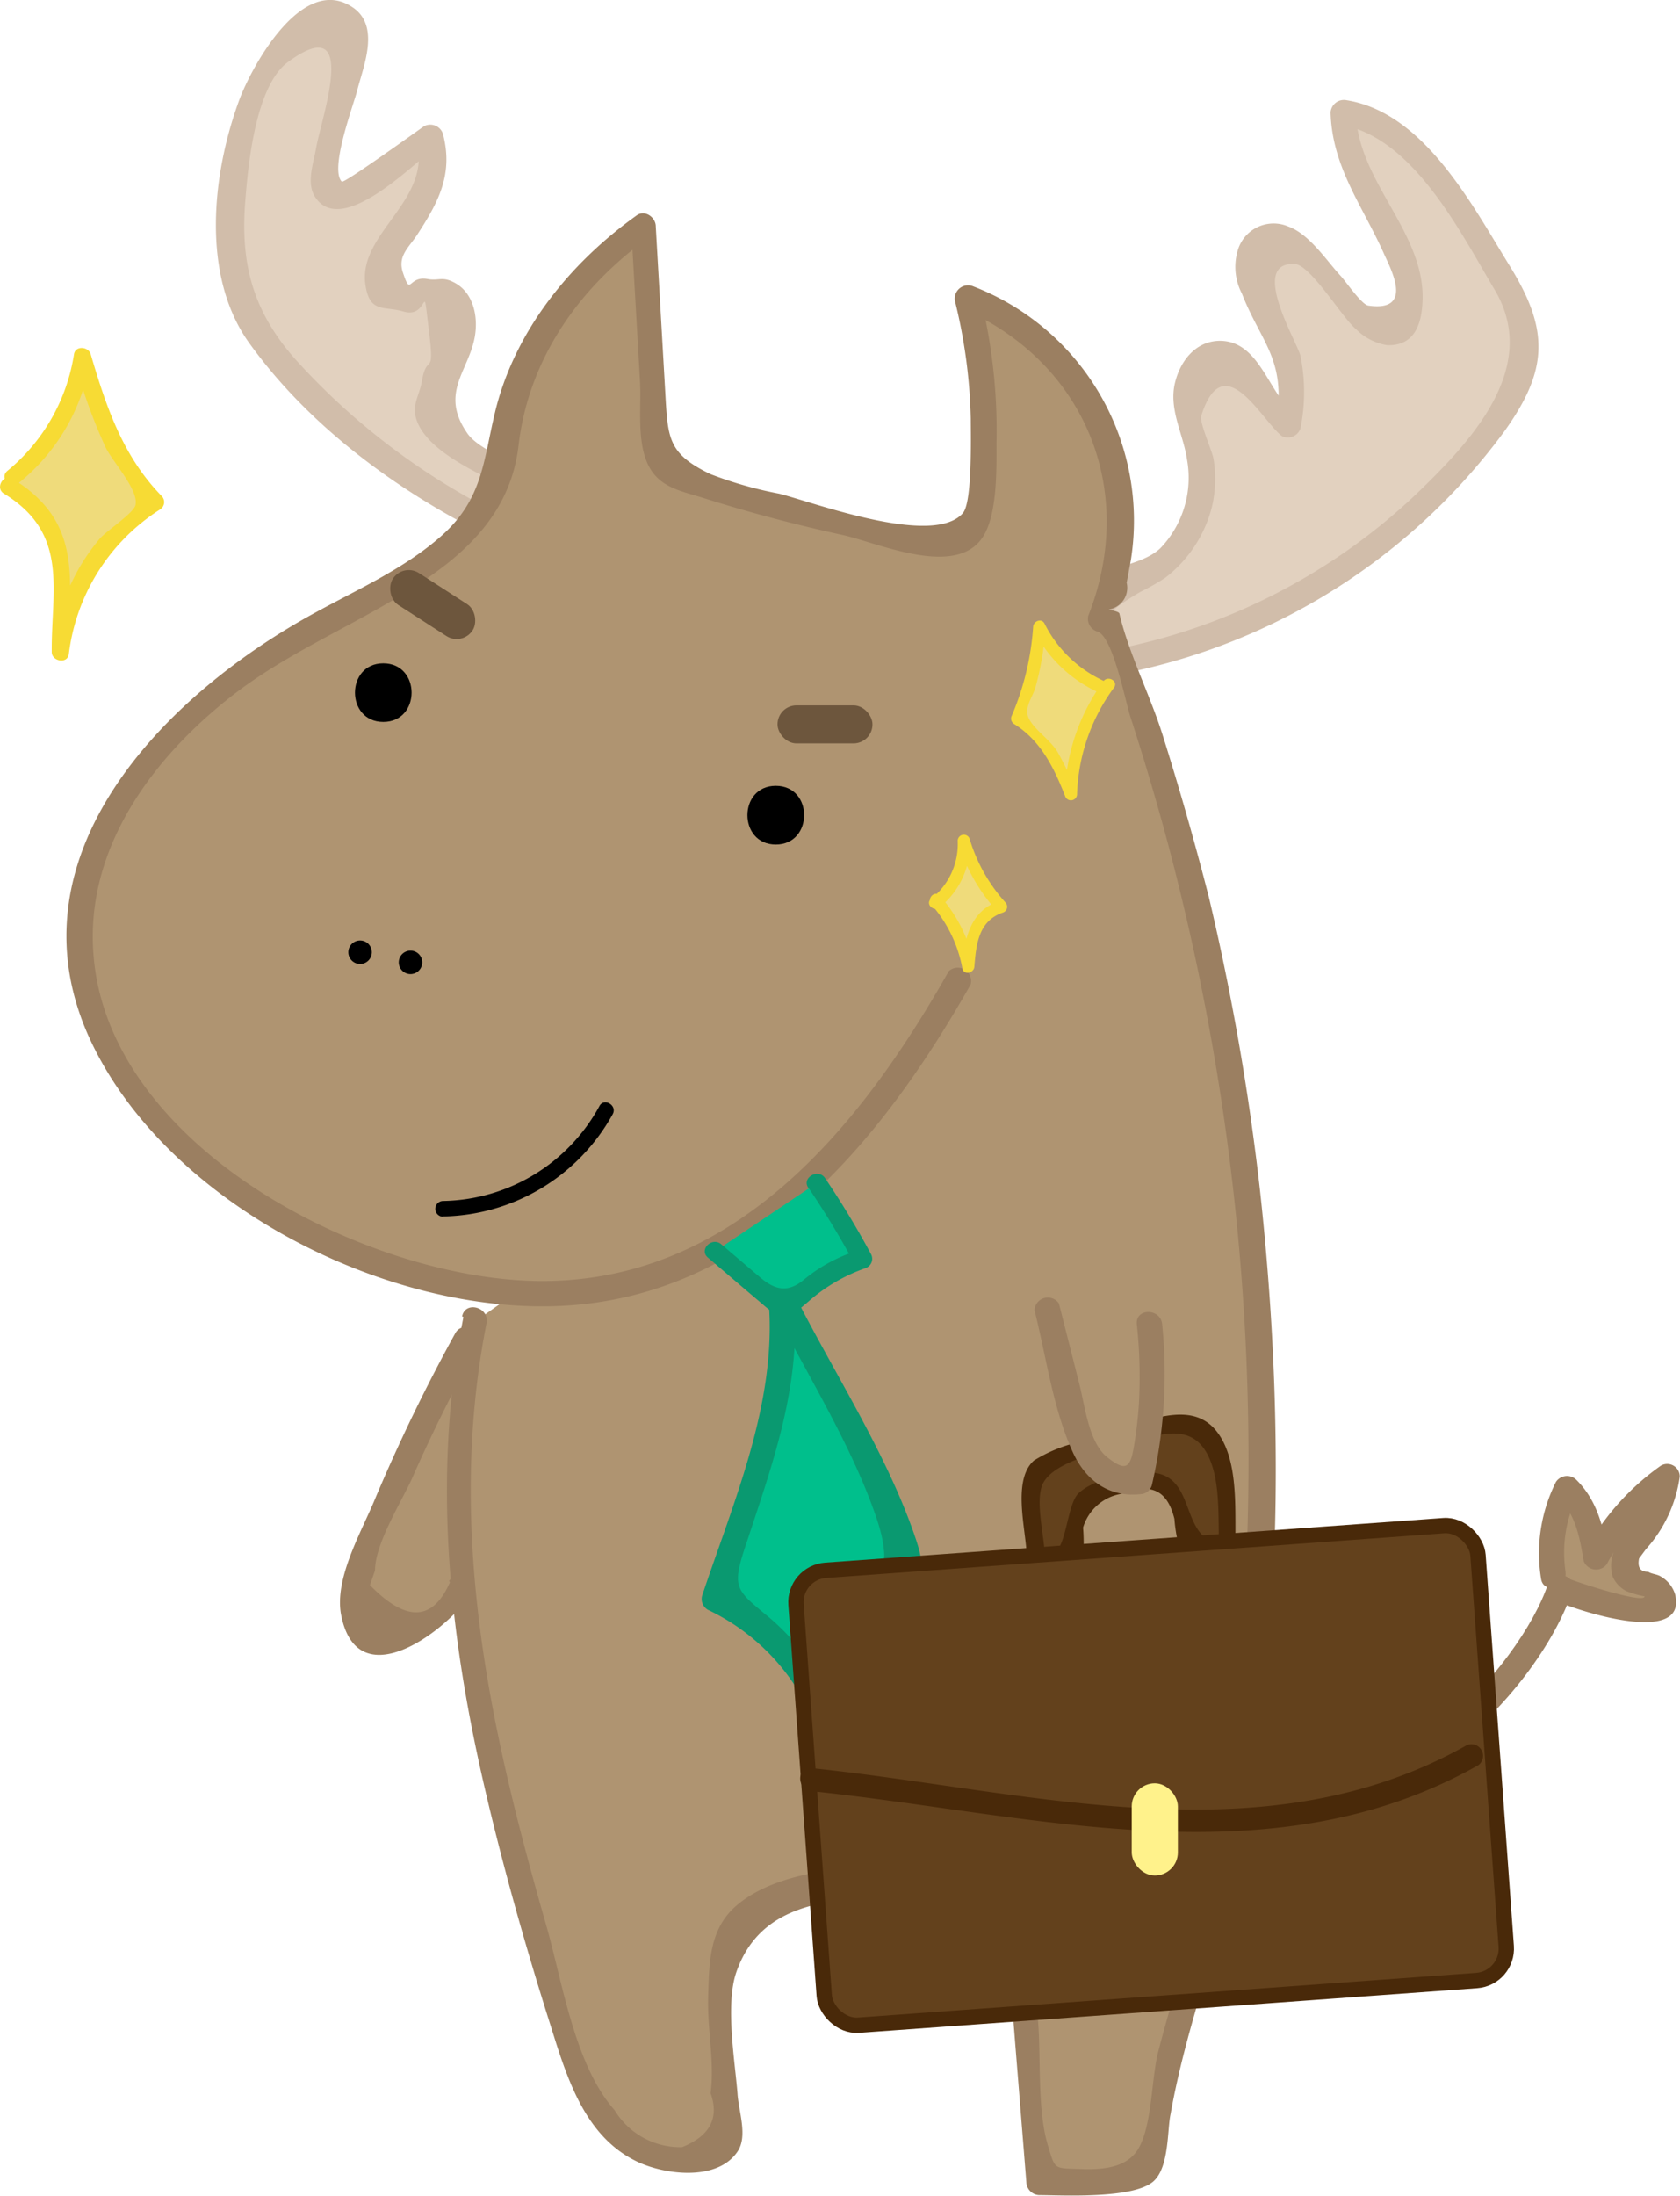 <svg xmlns="http://www.w3.org/2000/svg" viewBox="0 0 125.97 164.56"><title>business moose</title><g id="Layer_2" data-name="Layer 2"><g id="Layer_1-2" data-name="Layer 1"><path d="M80.92,50.2c.15-1.19.29-2.39.43-3.59s-.08-1.92.93-2.28c1.6-.58,3-.59,4.42-1.7a8.52,8.52,0,0,0,3.38-8.2c-.32-1.53-1.08-3-1.16-4.54s.88-3.38,2.44-3.42c2.62-.07,3,4.16,5.27,5.39a10.8,10.8,0,0,0-1.26-8,11.7,11.7,0,0,1-1.78-3.24c-.29-1.21.28-2.75,1.51-2.95,1-.16,1.94.68,2.65,1.45l4.15,4.46c.82.88,2.07,1.84,3.1,1.2a2.31,2.31,0,0,0,.78-2.18c-.32-5.06-5.39-9.1-5.06-14.16,2.77.07,4.9,2.39,6.58,4.6a97.41,97.41,0,0,1,6,8.92,8.68,8.68,0,0,1,1.38,3.33c.22,1.92-.8,3.75-1.88,5.36A45.38,45.38,0,0,1,80.94,50" fill="#e2d1bf"/><path d="M81.87,50.2c.41-3.43.67-4.12,3.65-5.85a16.9,16.9,0,0,0,1.85-1.05A9.71,9.71,0,0,0,90.87,38,9.22,9.22,0,0,0,91,34.43c-.08-.59-1.08-2.76-.93-3.26,1.68-5.33,4.55.38,6.05,1.51a1,1,0,0,0,1.39-.57,13.7,13.7,0,0,0,0-5.45c-.26-1.05-3.86-7-.46-6.88,1.19,0,3.62,4.08,4.62,4.88a4.21,4.21,0,0,0,2.35,1.21c2.15.06,2.62-1.75,2.65-3.53.06-5.05-4.89-8.79-5-13.91l-1.2.91c5.45.88,9,8,11.57,12.32,3.53,5.86-1.76,11.44-5.83,15.35A45.45,45.45,0,0,1,80.69,49.13c-1.2.16-.69,2,.51,1.83a46.71,46.71,0,0,0,31.56-18.58c3.36-4.66,3.41-7.65.45-12.44-2.82-4.56-6.4-11.49-12.24-12.43a1,1,0,0,0-1.2.92c.11,4.09,2.4,7,4,10.58.43,1,2.36,4.41-1.18,3.89-.5-.08-1.7-1.84-2.07-2.23-1.08-1.17-2.33-3.12-3.93-3.7a2.8,2.8,0,0,0-3.81,1.9A4.32,4.32,0,0,0,93.12,22c1.44,3.69,3.33,4.91,2.59,9.61l1.4-.57c-2-1.49-2.61-5.47-5.62-5.5-1.85,0-3,1.53-3.39,3.16-.48,2,.64,3.85.91,5.77a7.62,7.62,0,0,1-2,6.61c-1.34,1.26-3.66,1.29-5,2.33-2.17,1.7-1.73,4-2.06,6.79-.14,1.21,1.76,1.2,1.9,0Z" fill="#d1bdaa"/><path d="M34.56,119.05a9.45,9.45,0,0,1-4.24,3.84,3.2,3.2,0,0,1-1.62.36,2.66,2.66,0,0,1-2.13-2.43,7.43,7.43,0,0,1,.65-3.39,123.08,123.08,0,0,1,7.77-17" fill="#af9471"/><path d="M33.74,118.57q-1.93,4.4-6,.22l.38-1.11c0-2,2-5.18,2.77-6.87,1.48-3.38,3.14-6.67,4.9-9.92.58-1.07-1.06-2-1.64-1a132.54,132.54,0,0,0-6,12.37c-1,2.46-3.11,6-2.57,8.77,1.21,6.16,7.74,1.34,9.73-1.55.69-1-1-2-1.64-1Z" fill="#9b7f61"/><path d="M38.12,39.9A50.69,50.69,0,0,1,19.35,25a10.15,10.15,0,0,1-1.74-2.93,11,11,0,0,1-.33-3.52c.12-6,.82-12.63,5.33-16.54.88-.77,2.2-1.41,3.17-.74s.8,2.35.43,3.6A77.68,77.68,0,0,0,24.3,13c-.12.69-.1,1.62.57,1.8A1.43,1.43,0,0,0,26,14.43l6.18-4.16c.8,1.66.2,3.65-.73,5.23s-2.19,3-2.85,4.68a1.94,1.94,0,0,0,.08,2c1,1.09,2.69-.53,4.16-.42s2.15,2,1.79,3.36-1.39,2.52-2.08,3.8a2.7,2.7,0,0,0-.29,2.51,3.23,3.23,0,0,0,.93.91,42.57,42.57,0,0,0,6.78,4m-1.34,3.41a6.86,6.86,0,0,0,1.25-3.36" fill="#e2d1bf"/><path d="M38.59,39.08A51.5,51.5,0,0,1,22.08,26.85c-3.14-3.58-4.06-7.14-3.69-11.76.21-2.68.75-8.63,3.2-10.44,5.45-4,2.49,4.22,2.11,6.46-.19,1.1-.75,2.6-.08,3.64,2,3.12,7.5-2.62,9-3.66l-1.39-.56c1.23,4.52-4.41,6.9-3.83,10.82.32,2.16,1.41,1.56,2.87,2,2,.59,1.35-2.93,1.92,1.66.4,3.33-.19,1.4-.55,3.53-.2,1.19-.86,1.86-.33,3.13,1.08,2.58,5.83,4.37,8.14,5.52,1.09.55,2-1.09.95-1.64C39,34.83,35.86,33.76,35,32.41c-2-2.94.08-4.54.58-7.06.29-1.45,0-3.29-1.4-4.11-1-.58-1.24-.17-2.12-.33-1.49-.27-1.22,1.4-1.85-.49-.39-1.18.36-1.8,1-2.72,1.67-2.54,2.8-4.64,2-7.68a1,1,0,0,0-1.4-.57c-.5.34-6,4.31-6.18,4.16-.94-.94.88-5.74,1.16-6.85.44-1.75,1.7-4.68-.23-6.13C22.78-2.11,19,4.78,18,7.33c-2.12,5.65-2.94,13.34.69,18.38,4.71,6.55,11.76,11.57,19,15,1.09.53,2.06-1.11,1-1.64Z" fill="#d1bdaa"/><path d="M39.45,40.25a8.18,8.18,0,0,0,1.38-3.84.94.94,0,0,0-.95-.95,1,1,0,0,0-.94.95,6.32,6.32,0,0,1-1.13,2.88c-.7,1,.95,2,1.64,1Z" fill="#d1bdaa"/><path d="M116.47,118.05a10.11,10.11,0,0,1,1-6.52c1.46,1.25,1.86,3.31,2.16,5.21a16.61,16.61,0,0,1,5.36-6.08,7.59,7.59,0,0,1-1.91,4.35c-.81.9-1.9,2.17-1.12,3.09.43.53,1.22.52,1.86.75s1.2,1.12.65,1.53a1.16,1.16,0,0,1-.59.17,12.39,12.39,0,0,1-6.83-1.44" fill="#af9471"/><path d="M117.39,117.8a9.66,9.66,0,0,1,.92-5.79l-1.49.19c1.33,1.3,1.63,3,1.93,4.79a1,1,0,0,0,1.73.23,16.8,16.8,0,0,1,5-5.75l-1.42-.81c-.27,2-1.37,3.14-2.49,4.72a2.88,2.88,0,0,0-.64,2.79,2.27,2.27,0,0,0,1,1.06,7.17,7.17,0,0,0,1.38.4c0,.61-5.34-1.15-5.71-1.34-1.09-.55-2,1.09-1,1.64,1.37.69,10,3.55,9-.46a2.34,2.34,0,0,0-1.09-1.34c-.28-.17-.66-.17-.92-.34-.59,0-.82-.31-.69-1l.52-.7a10.2,10.2,0,0,0,2.53-5.43.94.94,0,0,0-1.42-.82,18.8,18.8,0,0,0-5.7,6.42l1.74.22c-.35-2.1-.84-4.09-2.41-5.62a1,1,0,0,0-1.49.19,11.88,11.88,0,0,0-1.12,7.25c.17,1.21,2,.7,1.83-.5Z" fill="#9b7f61"/><path d="M94.84,132.11c8.35,7.39,20.55-5.22,23.06-12.91.38-1.16-1.45-1.66-1.83-.5-2,6.1-12.83,18.3-19.88,12.06-.92-.8-2.26.53-1.35,1.35Z" fill="#9b7f61"/><path d="M35.67,99c-3.79,17.53,1.41,35.61,6.57,52.79.89,3,1.86,6.08,4.11,8.21s6.21,2.8,8.36.57a63.44,63.44,0,0,1-.5-12.7,6.74,6.74,0,0,1,.81-3.29c.92-1.41,2.68-2,4.32-2.32a49.85,49.85,0,0,1,16.74-.88l1.77,22.24a27.57,27.57,0,0,0,8.14-.93l.33-1c.65-7,3.39-13.58,5.08-20.39a98.38,98.38,0,0,0,2.27-14,180.42,180.42,0,0,0-10.4-80.7l-.75-.18a18,18,0,0,0-10-24.14,37.88,37.88,0,0,1,.6,16.41,1.91,1.91,0,0,1-2.68,1.91A150.07,150.07,0,0,1,51.3,35.89,3.25,3.25,0,0,1,49.66,35a3.29,3.29,0,0,1-.51-1.91l-.93-16.16A25,25,0,0,0,37.67,32.63l.21.77c-.33,6.15-6.88,9.69-12.35,12.53-5.27,2.74-10.4,6-14.2,10.58S5.21,67.15,6.19,73c1.07,6.44,5.87,11.64,11.11,15.51,9.1,6.71,21.11,10.63,31.85,7.12C59.51,92.26,66.65,82.83,72,73.31" fill="#af9471"/><path d="M34.75,98.7c-2.34,11.8-1.11,23.64,1.59,35.27,1.41,6.07,3.12,12.09,5,18,1.17,3.74,2.49,8,6.21,9.91,2,1.06,6.18,1.69,7.75-.64.79-1.16.08-3,0-4.36-.2-2.45-.92-6.68-.09-9.08,1.81-5.21,6.9-5.42,11.58-5.75,2.2-.16,7.23-1,8.54,1.12.52.84.36,4.55.44,5.55l.37,4.64.82,10.19a1,1,0,0,0,.94.95c1.66,0,7.15.32,8.62-1.06,1.16-1.09,1-3.86,1.25-5,1.33-7.51,4.35-14.6,5.69-22.12,2.76-15.48,2.72-31.69,1-47.27a184.92,184.92,0,0,0-3.81-21.79Q89.07,61.08,87.15,55c-.93-2.94-2.53-6.08-3.21-9,0-.2-.8-.29-.79-.33a1.64,1.64,0,0,0,1.33-2L84.79,42A18.82,18.82,0,0,0,73,21.47a1,1,0,0,0-1.4,1.07,40,40,0,0,1,1.19,8.84c0,1.39.12,6.25-.59,7.07C70,41,61.16,37.7,58.44,37a29.64,29.64,0,0,1-5.17-1.47c-3.16-1.52-3.19-2.66-3.38-6l-.72-12.57c0-.66-.8-1.27-1.43-.82-5,3.57-9.19,8.7-10.64,14.83-.88,3.7-.93,6.54-4.14,9.31-2.77,2.4-6.17,3.9-9.34,5.64C12.23,52.12.09,64.42,7,78.41c5.92,12,22.09,20.09,35.12,19.45,14.54-.72,24-12.33,30.66-24.08a1,1,0,0,0-1.64-1C64.55,84.45,55.1,96.07,40.53,96,27.57,95.93,8,86,7,71.41c-.59-8.08,4.73-15,10.87-19.63,4.78-3.58,10.49-5.63,15.24-9.22,3.12-2.36,5.31-5.21,5.77-9.16.75-6.48,4.53-11.88,9.87-15.68l-1.43-.81.67,11.67c.11,2-.28,4.63.7,6.43.86,1.57,2.49,1.81,4.12,2.33,3.42,1.08,6.91,2,10.41,2.76,2.72.62,8.52,3.25,10.5.1,1.07-1.68,1-5.1,1-7A41.78,41.78,0,0,0,73.45,22l-1.39,1.08c9.27,4,13.26,13.64,9.54,23.07a1,1,0,0,0,.66,1.17c1.17.28,2.13,5.28,2.5,6.4.94,2.89,1.81,5.81,2.61,8.74A181.1,181.1,0,0,1,91.24,80.3a179.65,179.65,0,0,1,2.16,37.92,132.43,132.43,0,0,1-2.15,19.36c-1.09,5.48-3,10.73-4.39,16.12-.53,2-.45,5.4-1.45,7.23-.75,1.37-2.34,1.69-4.27,1.62-2.15-.07-2,.09-2.56-1.75-.81-2.66-.52-6.49-.74-9.27L77,141.34a1,1,0,0,0-1-1c-5.47-.53-16.33-1.55-20.9,2.57-1.94,1.76-1.92,4.25-2,6.69s.5,5,.18,7.26q1,2.79-2.14,4.05a5.76,5.76,0,0,1-5.06-2.78c-3-3.39-3.9-9.57-5.12-13.84-1.29-4.5-2.5-9-3.48-13.62-2.22-10.44-3.07-21-1-31.51.24-1.2-1.59-1.71-1.83-.51Z" fill="#9b7f61"/><path d="M58.17,63.29c2.83,0,2.84-4.4,0-4.4s-2.83,4.4,0,4.4Z"/><path d="M28.74,54.1c2.83,0,2.83-4.39,0-4.39s-2.83,4.39,0,4.39Z"/><path d="M27,72.24a.88.88,0,0,0,0-1.76.88.88,0,0,0,0,1.76Z"/><path d="M30.78,73a.88.88,0,0,0,0-1.76.88.88,0,0,0,0,1.76Z"/><path d="M77.68,116.4l-.22-5a1.9,1.9,0,0,1,.21-1.16,1.82,1.82,0,0,1,.82-.54,64.46,64.46,0,0,1,8.21-2.78A4.33,4.33,0,0,1,90,107a3,3,0,0,1,1.1,1.31,9.52,9.52,0,0,1,.68,3.6l.26,4.49-2.19,0a1,1,0,0,1-.49-.08,1,1,0,0,1-.34-.83,10.32,10.32,0,0,0-1-3.66,1.63,1.63,0,0,0-.57-.74,1.67,1.67,0,0,0-1-.17,12.73,12.73,0,0,0-4.34.93,3.36,3.36,0,0,0-.85.47c-1,.86-.75,2.45-.73,3.79a1.43,1.43,0,0,1-.1.68c-.35.74-1.43.6-2.2.34" fill="#63411c"/><path d="M78.33,116.4c-.06-1.38-.65-3.71-.22-5,.62-1.86,4.55-2.6,6.16-3.1,2.7-.84,5.62-2.09,6.71,1.84.52,1.89.34,4.3.45,6.24l.65-.65c-4.06.09-1.9-5.79-6.44-5.36-1.46.13-3.61.47-4.75,1.52-1,.89-.89,5-2.41,4.65a.65.65,0,0,0-.34,1.25c1,.25,2.16.46,2.83-.51a2.47,2.47,0,0,0,.29-1.14c0-.55,0-1.11-.05-1.66a3.61,3.61,0,0,1,2.85-2.53c2.16-.81,3.44-.38,4,1.87a11.2,11.2,0,0,0,.47,2.5c.9,1.11,2.09.74,3.5.71a.65.65,0,0,0,.64-.65c-.15-2.69.37-6.88-1.48-9.16-1.36-1.67-3.39-1.27-5.24-.78s-3.46,1-5.15,1.65a11.05,11.05,0,0,0-3.27,1.36c-1.63,1.43-.63,5.09-.55,7,0,.83,1.33.83,1.3,0Z" fill="#492909"/><rect x="28.88" y="43.88" width="7.12" height="2.85" rx="1.42" ry="1.42" transform="translate(29.73 -10.35) rotate(32.81)" fill="#6d563d"/><rect x="58.3" y="52.85" width="7.12" height="2.85" rx="1.42" ry="1.42" transform="translate(123.72 108.56) rotate(-180)" fill="#6d563d"/><path d="M78.49,97.93l2.05,8.1A9.89,9.89,0,0,0,82,109.66,3.35,3.35,0,0,0,85.45,111a33.3,33.3,0,0,0,.74-11.81" fill="#af9471"/><path d="M77.57,98.19c.87,3.43,1.38,7.35,2.85,10.59,1,2.23,2.82,3.51,5.28,3.17a.92.92,0,0,0,.67-.66,36.77,36.77,0,0,0,.77-12.06c-.12-1.2-2-1.22-1.9,0a36.82,36.82,0,0,1,.16,5.94,31.15,31.15,0,0,1-.37,3.19c-.27,1.67-.62,1.94-2,.85s-1.67-3.79-2.09-5.46L79.4,97.68a1,1,0,0,0-1.83.51Z" fill="#9b7f61"/><path d="M61.23,88.67A56,56,0,0,1,64.7,94.4a10,10,0,0,0-4.62,2.7c-.45.47-1.11,1-1.71.74a1.1,1.1,0,0,1-.28-.2L53.58,93.8" fill="#00bf8c"/><path d="M60.61,89a64,64,0,0,1,3.47,5.72l.43-1.06a11.76,11.76,0,0,0-4.21,2.22c-1.19,1-2.15.83-3.31-.16l-2.9-2.47c-.7-.6-1.72.41-1,1,1.29,1.1,2.58,2.21,3.87,3.3.58.49,1,.93,1.73,1s1.29-.48,1.91-1a12.9,12.9,0,0,1,4.31-2.52A.74.74,0,0,0,65.32,94a66.34,66.34,0,0,0-3.46-5.72c-.52-.76-1.77,0-1.25.73Z" fill="#0a9970"/><path d="M59,97.87q4.56,8.84,8.83,17.82a2.92,2.92,0,0,1,.41,1.48c-.07.9-.91,1.51-1.64,2a20.24,20.24,0,0,0-5.91,7,15.14,15.14,0,0,0-7.07-6.37l2.49-7.53c1.57-4.74,3.15-9.67,2.52-14.62" fill="#00bf8c"/><path d="M58.15,98.35c2.43,4.72,5.43,9.57,7.27,14.56.61,1.67,1.36,3.84.48,5.64-.32.67-1.76,1.46-2.32,2a23.78,23.78,0,0,0-3.74,5.16h1.64a18.11,18.11,0,0,0-3.69-4.4c-2.7-2.26-3-2.21-1.73-5.94,1.93-5.84,3.95-11.48,3.49-17.7-.09-1.21-2-1.22-1.9,0,.56,7.57-2.64,14.84-5,21.9a.94.94,0,0,0,.43,1.07,16,16,0,0,1,6.73,6,1,1,0,0,0,1.64,0c1.9-3.38,4.64-4.83,6.83-7.69,1-1.32.92-2,.41-3.56-2.06-6.17-6-12.27-8.93-18-.56-1.09-2.2-.13-1.64,1Z" fill="#0a9970"/><rect x="60.67" y="115.97" width="51.27" height="34.18" rx="2.4" ry="2.4" transform="translate(-9.35 6.55) rotate(-4.13)" fill="#63411c" stroke="#492909" stroke-miterlimit="10" stroke-width="1.15"/><path d="M60.85,134.23c16.67,1.73,34.42,6.85,50-1.95a.87.87,0,0,0-.88-1.49c-15.26,8.61-32.83,3.4-49.14,1.71-1.11-.11-1.1,1.61,0,1.73Z" fill="#492909"/><rect x="84.86" y="133.64" width="3.46" height="6.91" rx="1.73" ry="1.73" fill="#fff28b"/><path d="M33.23,91.16A14.84,14.84,0,0,0,45.94,83.5c.37-.67-.66-1.27-1-.6A13.62,13.62,0,0,1,33.23,90a.59.59,0,0,0,0,1.18Z"/><path d="M1,35.73a13.41,13.41,0,0,0,5.21-9c1.16,4,2.45,8.15,5.5,10.93A15,15,0,0,0,4.53,48.88C4.34,46.94,5,45,4.89,43A8,8,0,0,0,.63,36.46" fill="#efdb7b"/><path d="M1.41,36.19a14.89,14.89,0,0,0,5.38-9.33H5.54a40.68,40.68,0,0,0,2.39,6.69c.57,1.13,2.48,3.18,2.23,4.3-.15.63-2.29,2-2.73,2.58a15.17,15.17,0,0,0-1.53,2.2,16.5,16.5,0,0,0-2,6.08l1.27.17c0-5.48,1.12-9.7-4.22-13C.25,35.47-.4,36.59.31,37c4.89,3,3.53,7.19,3.57,11.86,0,.7,1.17.92,1.28.17A15,15,0,0,1,12,38.18a.65.65,0,0,0,.13-1c-2.93-3-4.17-6.71-5.33-10.64-.17-.57-1.14-.66-1.25,0a14.13,14.13,0,0,1-5,8.75c-.64.54.28,1.45.92.92Z" fill="#f7db34"/><path d="M82.65,51.47A9.07,9.07,0,0,1,77.93,47a18.83,18.83,0,0,1-1.66,6.89c2.11,1.09,3.15,3.48,4,5.68a13.73,13.73,0,0,1,2.83-8.27" fill="#efdb7b"/><path d="M82.88,51.08a9.32,9.32,0,0,1-4.56-4.35c-.22-.43-.82-.19-.85.23a20.42,20.42,0,0,1-1.6,6.66.48.48,0,0,0,.16.63c2,1.24,3,3.28,3.83,5.4a.46.46,0,0,0,.9-.12,14.21,14.21,0,0,1,2.77-8c.35-.48-.45-.94-.8-.47a15.07,15.07,0,0,0-2.89,8.51l.91-.12a23,23,0,0,0-1.43-3.06c-.54-.92-1.65-1.61-2.13-2.46s.22-1.62.45-2.42A21.47,21.47,0,0,0,78.39,47l-.86.24a10.09,10.09,0,0,0,4.89,4.67c.53.25,1-.55.46-.79Z" fill="#f7db34"/><path d="M70.13,67.62a5.4,5.4,0,0,0,2.14-4.68,12,12,0,0,0,2.8,5,2.89,2.89,0,0,0-2,1.79,8.55,8.55,0,0,0-.5,2.71,9.6,9.6,0,0,0-2.45-5" fill="#efdb7b"/><path d="M70.45,68a6.11,6.11,0,0,0,2.28-5l-.9.12a13.54,13.54,0,0,0,2.92,5.15l.2-.76c-2.22.75-2.63,2.83-2.81,4.94l.9-.12a10.82,10.82,0,0,0-2.57-5.2c-.39-.44-1,.21-.64.65a10,10,0,0,1,2.33,4.79c.1.54.86.36.9-.12.13-1.6.28-3.43,2.13-4.06a.46.46,0,0,0,.2-.76,12.39,12.39,0,0,1-2.68-4.75.46.46,0,0,0-.9.12,5.21,5.21,0,0,1-2,4.36c-.45.38.2,1,.65.65Z" fill="#f7db34"/></g></g></svg>